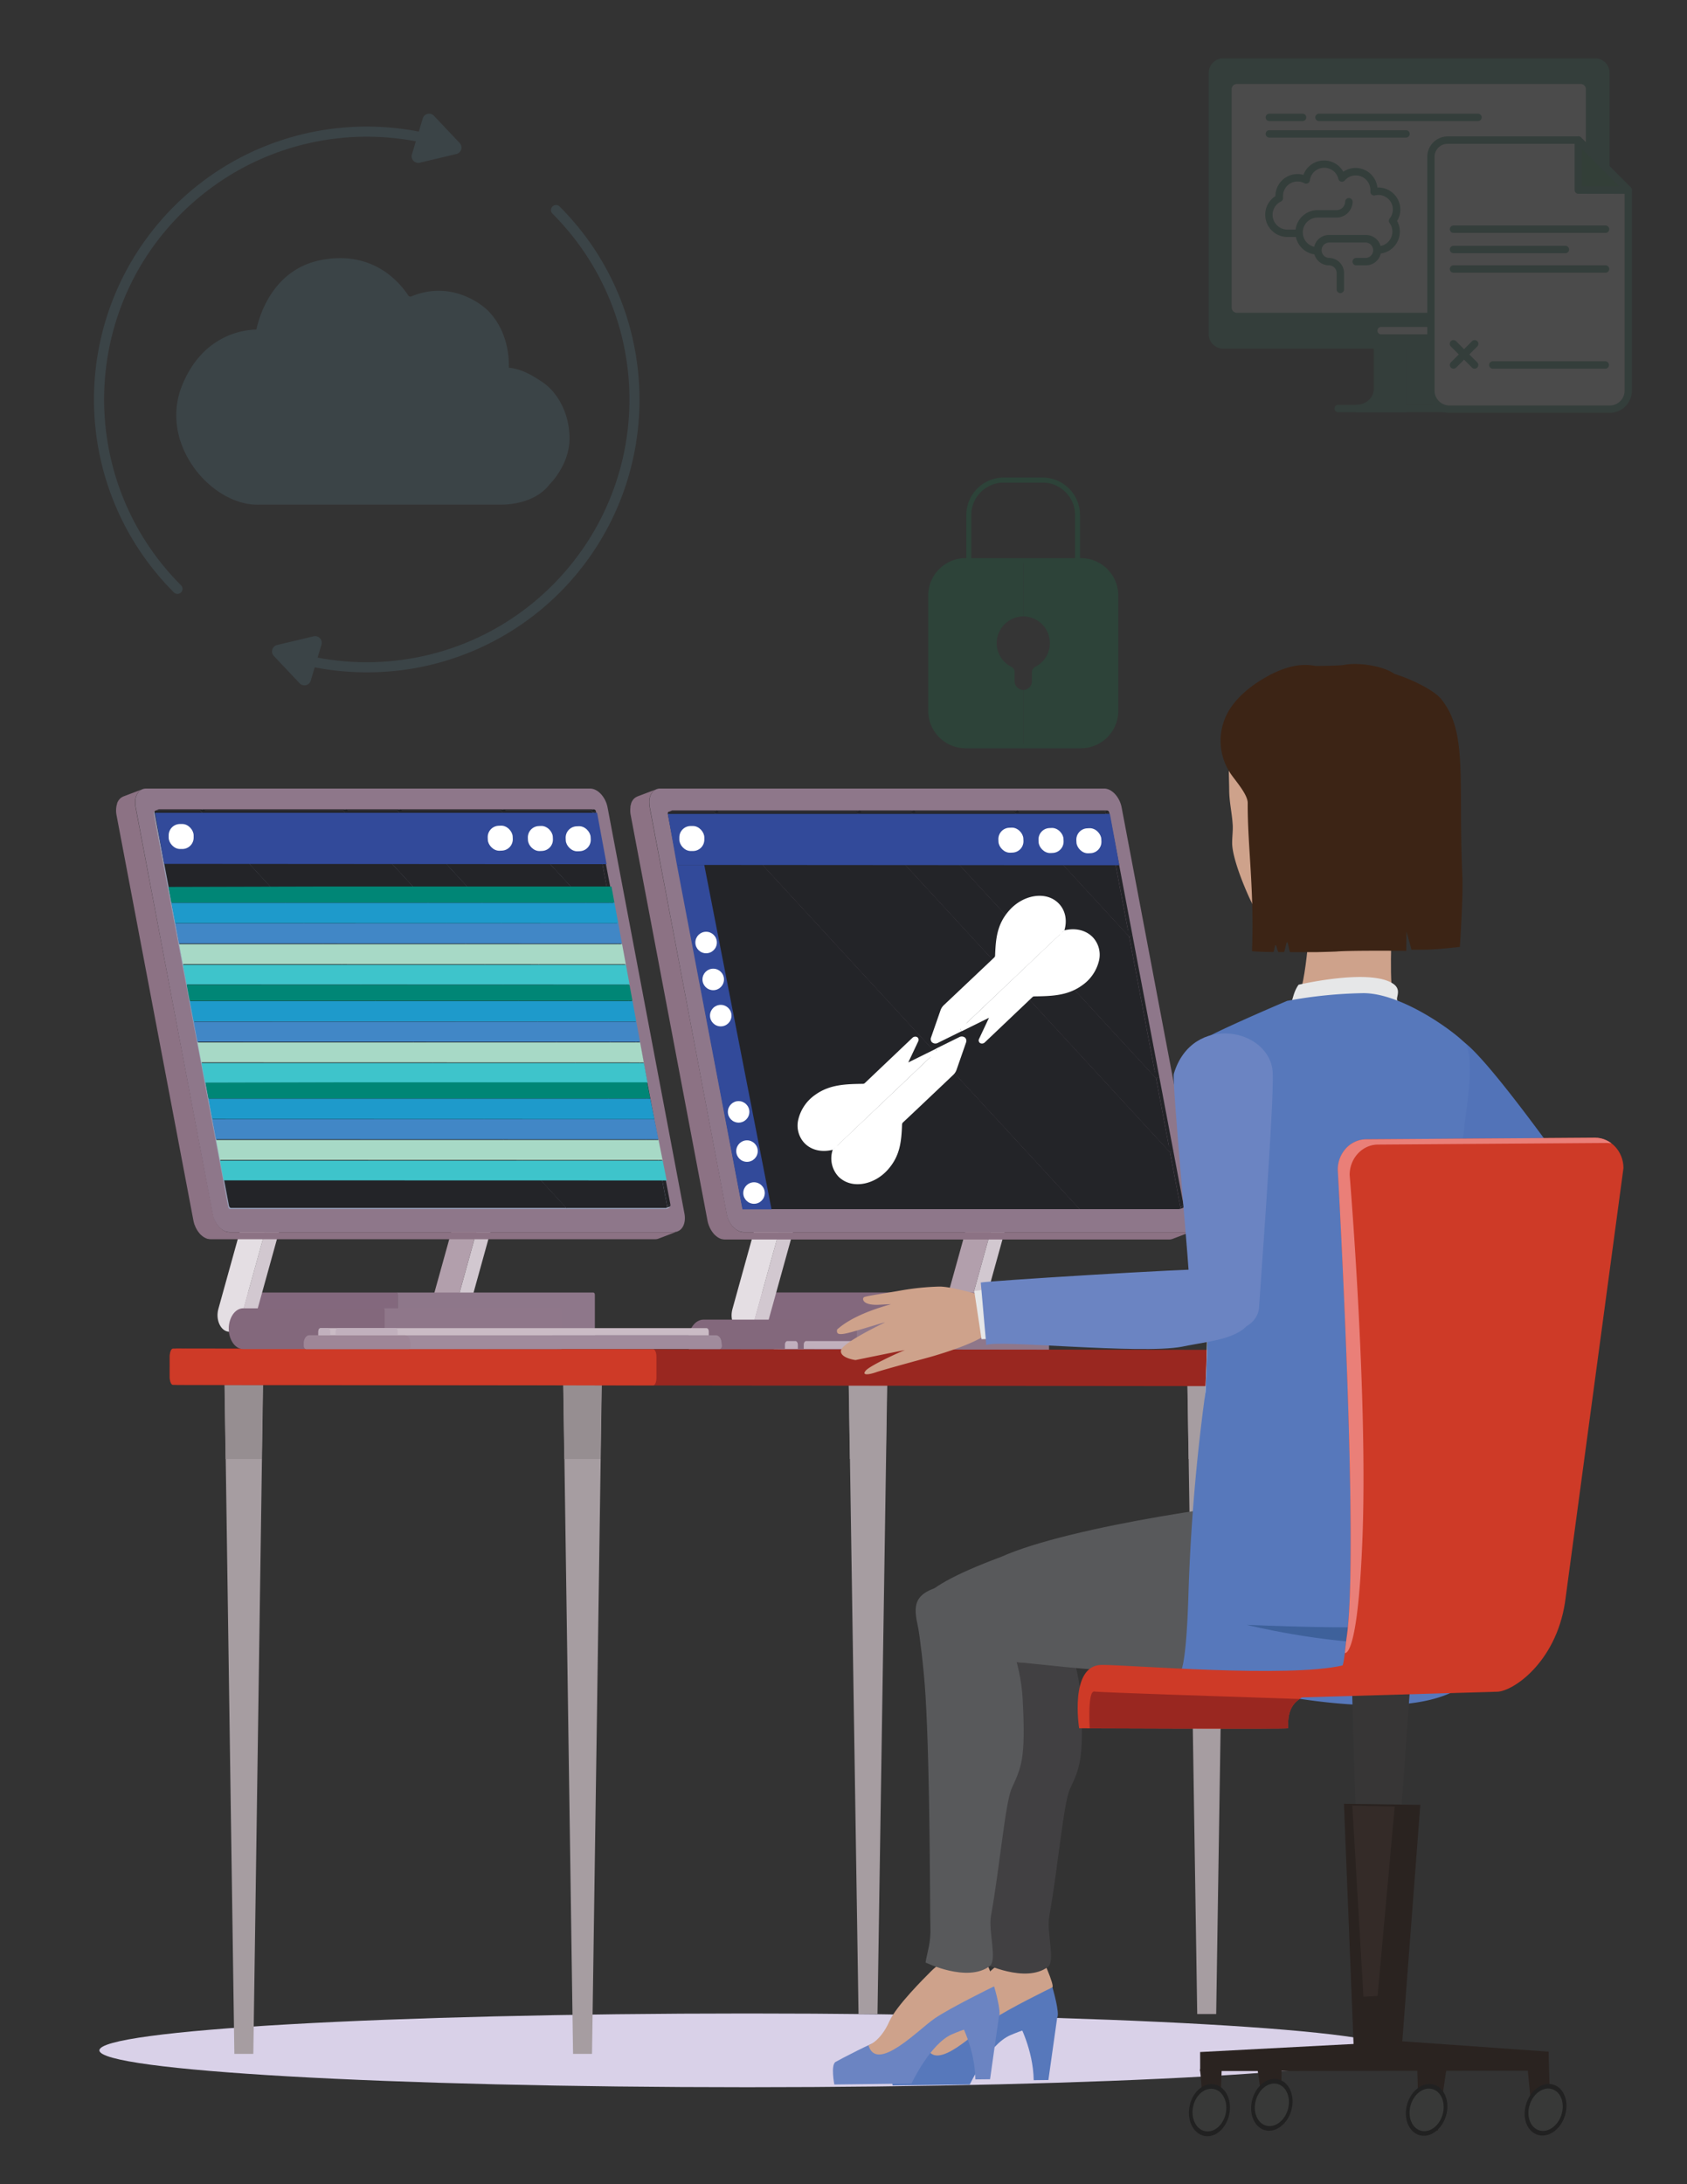 <svg xmlns="http://www.w3.org/2000/svg" xmlns:xlink="http://www.w3.org/1999/xlink" id="bf8e6b34-0591-404c-8395-7bfbf2e5432c" data-name="Layer 1" viewBox="0 0 612 792"><rect x="0" y="0" width="612" height="792" fill="#333333" stroke="none"/><defs><style>.ac9d501a-74e7-4a60-93c7-880659744a00{fill:none;}.fdcfb1a1-92da-48d0-8d32-66c9ee9e87d5{fill:#398e74;}.aa76a2fc-4e7a-4f58-884d-8a20d35e175c{fill:#d2c8d0;}.e5c0cc52-e842-4df9-8afc-2a78c713d6af{fill:#b29fac;}.a1cde11b-c2a3-40aa-9f64-879ac515a587{fill:#8e778a;}.ed857c1f-e748-4ba2-a240-c81947ba4a96{fill:#83687d;}.abb42739-f6b2-43d1-9ab9-330c838c024f{fill:#e4dee3;}.ad0a49c7-83c8-43cf-804f-cc2f59725445{fill:#8c7284;}.ec62a36f-02dd-41ab-a578-5561f441de0e{isolation:isolate;}.a8266de0-9cb4-4c27-9062-8909b9efa775{fill:#232428;}.a4cc472b-4a49-4f97-bfb7-a8ea6ac1eefd{fill:#999fb8;}.bb508747-0b48-4467-8117-1ae0b7c45a06{fill:#b1bccf;}.a7ef83c5-b775-4884-96af-27e66dbe36d2{fill:#324a9a;}.f6ff7f95-ecf8-4783-95c8-f7c3112c137d{clip-path:url(#a36e615d-926e-4eb8-bfe4-d7b2b569b193);}.bbdce42e-ed7b-4c6e-b0eb-c55d768b2b4f{fill:#008676;}.e56c1e6a-cdcf-416a-8ba3-b2868a4c20b4{fill:#3ec4cb;}.bc435da5-758e-4e06-8d47-b751222fab33{fill:#1e9acb;}.f30d56fa-3d0b-4c7a-a1a5-4ebf7f14989c{fill:#4187c6;}.bfc5d6e9-b3b6-4ba5-814a-77a85c1da7b6{fill:#a7d9c6;}.b47f67e8-4c54-4849-8e76-f7d3783bbccb{clip-path:url(#aa4796e6-a46f-433a-9932-2ffe86d825be);}.b16dfb06-3fd9-46a9-afd0-af7194e3607b{clip-path:url(#a98f865a-289e-4689-ab6a-d9b88ac939de);}.f9df1cd1-1520-4fd1-855d-371ecbbdaeb3{fill:#fff;}.fe237e29-0663-4d9c-80f6-ef3c1e7a7fd0{fill:#8f778a;}.bb11e3df-ee14-49c4-a2e7-d134f0ab97cd{fill:#83687c;}.e269727d-2990-4078-8d97-bce6df79a229{fill:#9e8697;}.fbb206bf-fcc7-4447-a1ea-e7188be26e7f{fill:#c1b0bd;}.b16f2755-7933-421a-ab60-a5d094ba8139{fill:#d9d1e8;}.e46f8c75-c992-4042-b427-a17e59844827{fill:#a69da1;}.b0d239b5-be88-420a-95be-2a665a46881b{fill:#968e91;}.b68dad70-8f8b-4b13-bf1f-005b5fa1edcc{fill:#992720;}.ef21e8fa-8325-48c1-870f-62289b85cd81{fill:#ce3a27;}.b9e17dd5-923a-4ba3-8e7b-c02e9d6ecdd4{fill:#5778bb;}.b41fcd36-ee09-4822-875d-7b68feff7288{fill:#cea28b;}.b26d1aa1-a5c4-4f2e-8b3e-aa21a4c0978f{fill:#414042;}.f05f9ca9-62c0-41ff-a08c-509291af5f1d{fill:#858079;}.b113967e-86d4-4e5b-88bc-ab04d5aa61c6{fill:#6b84c2;}.fd208b89-bc7a-43ba-987c-f8b8992d12ba{fill:#58595b;}.bdd81185-4e2b-4f5a-9307-3c33f7486311{fill:#fbb88f;}.a9710a1c-b12a-4b6c-a5a7-3b23b21c7d23{fill:#5273b8;}.b376a860-5329-4afd-9eff-b8a46f1ebeb9{fill:#d2e1f1;}.b857aa08-7475-4f1a-af57-93f5b601699b{fill:#7daddd;}.e8249c28-9bea-459a-9fd5-2b5672972a90{fill:#1f273b;}.ff599ed2-248e-4407-acae-48ce12084299{fill:#e6e7e8;}.bec9aba6-dbf8-484d-b63c-01702fb3ca0b{fill:#3e619b;}.fb87234c-2c80-4a39-af05-371ff08a9265{fill:#3c2415;}.b9f8195f-97c2-40c2-adf2-eff662f7598e{fill:#373636;}.bd0058d6-613d-48b3-bea6-d3f90734fa81{fill:#2a2320;}.b1f2c03c-1c81-4f51-b4e3-779983c581d5{fill:#212121;}.b5e4d49b-3fb3-4111-b7a4-cf5ac2f70daa{fill:#383938;}.a57a1738-c420-4699-8154-3b91b29b1e13{fill:#ea7f78;}.e4732110-b08d-4f01-ae8d-6dd0f0592565{fill:#342b28;}.bc9c52b1-c56c-45f2-9813-2dd690376841{fill:#a08b9c;}.ae0dc3a4-0eb3-45dd-80fc-94afffc035d3{fill:#cabbc5;}.bc0566d3-0114-40c0-835c-9ca32b41956d{opacity:0.12;}.b1dffff9-6843-42af-b752-05affdc7a4d0{fill:#7bc2dd;}.b5bf13d3-4b1c-42e9-b52e-38ad16c8a242{fill:#00b763;}.ab23b441-32e6-4c8e-9cf7-a73b599becfb{fill:#414142;}.acd7ca4e-3aec-499e-a0a6-066fb376dcab{fill:#434244;}.beb5077b-e1e2-4aec-9c0d-50057f785f69{clip-path:url(#f39b2279-bd2a-4770-ab31-f0e21e898455);}.a152ee06-59b5-437d-82b2-29720c407aa5{fill:#309661;}</style><clipPath id="a36e615d-926e-4eb8-bfe4-d7b2b569b193"><polygon class="ac9d501a-74e7-4a60-93c7-880659744a00" points="61.1 321.6 67.79 357.41 228.52 357.7 221.77 321.18 61.1 321.6"></polygon></clipPath><clipPath id="aa4796e6-a46f-433a-9932-2ffe86d825be"><polygon class="ac9d501a-74e7-4a60-93c7-880659744a00" points="67.67 356.83 74.54 393.22 235.04 393.32 228.32 356.8 67.67 356.83"></polygon></clipPath><clipPath id="a98f865a-289e-4689-ab6a-d9b88ac939de"><polygon class="ac9d501a-74e7-4a60-93c7-880659744a00" points="74.54 392.59 81.2 428.41 241.95 428.51 234.66 392.18 74.54 392.59"></polygon></clipPath><clipPath id="f39b2279-bd2a-4770-ab31-f0e21e898455"><path id="a00ade2b-2a71-4146-9e0c-3a206da62387" data-name="SVGID" class="fdcfb1a1-92da-48d0-8d32-66c9ee9e87d5" d="M439.84,73.79v47.67a3.92,3.92,0,0,0,4.17,3.61H578.13c2.46,0,4.45-1.72,4.45-3.85V26.15a4,4,0,0,0-4.2-3.64H444a4,4,0,0,0-4.2,3.64Z"></path></clipPath></defs><path class="aa76a2fc-4e7a-4f58-884d-8a20d35e175c" d="M371.48,398.86h-5.11c2.35,0,4.26,2.69,4.26,6a8.61,8.61,0,0,1-.47,2.75l-19.7,71a8.24,8.24,0,0,1-.24.85l-.08.19c-.71,1.89-2.11,3.19-3.73,3.19h5.11c1.62,0,3-1.3,3.74-3.19l.07-.19a6.32,6.32,0,0,0,.24-.85l19.7-71a8.35,8.35,0,0,0,.47-2.75C375.74,401.55,373.84,398.86,371.48,398.86Z"></path><path class="e5c0cc52-e842-4df9-8afc-2a78c713d6af" d="M346.41,482.89c1.62,0,3-1.3,3.73-3.19l.08-.19a8.24,8.24,0,0,0,.24-.85l19.7-71a8.61,8.61,0,0,0,.47-2.75c0-3.33-1.91-6-4.26-6-1.67,0-3.1,1.37-3.8,3.34a6,6,0,0,0-.21.72L342.5,474.44l-.11.43a8.61,8.61,0,0,0-.25,2C342.14,480.19,344.05,482.89,346.41,482.89Z"></path><path class="a1cde11b-c2a3-40aa-9f64-879ac515a587" d="M401.71,468.66H330.14c.32,0,.58.37.58.82v14.76c0,.46-.26.82-.58.82h71.57c.32,0,.58-.36.58-.82V469.48C402.29,469,402,468.66,401.71,468.66Z"></path><path class="ed857c1f-e748-4ba2-a240-c81947ba4a96" d="M330.72,484.24V469.48c0-.45-.26-.82-.58-.82H273.76a4.19,4.19,0,0,0-1.17.17,5.14,5.14,0,0,0-.55.2,5.24,5.24,0,0,0-1.52,1,7,7,0,0,0-.86,1,8.36,8.36,0,0,0-.71,1.21,10.78,10.78,0,0,0-1,4.58c0,4.52,2.6,8.2,5.8,8.2h56.38C330.46,485.06,330.72,484.7,330.72,484.24Z"></path><path class="aa76a2fc-4e7a-4f58-884d-8a20d35e175c" d="M294.74,398.86h-5.11c2.35,0,4.26,2.69,4.26,6a8.61,8.61,0,0,1-.47,2.75l-19.7,71a8.24,8.24,0,0,1-.24.85l-.08.19c-.71,1.89-2.11,3.19-3.73,3.19h5.11c1.62,0,3-1.3,3.73-3.19l.08-.19a8.24,8.24,0,0,0,.24-.85l19.7-71a8.35,8.35,0,0,0,.47-2.75C299,401.55,297.09,398.86,294.74,398.86Z"></path><path class="abb42739-f6b2-43d1-9ab9-330c838c024f" d="M269.67,482.89c1.62,0,3-1.3,3.73-3.19l.08-.19a8.24,8.24,0,0,0,.24-.85l19.7-71a8.61,8.61,0,0,0,.47-2.75c0-3.33-1.91-6-4.26-6-1.67,0-3.11,1.37-3.8,3.34-.11.33-.17.52-.22.72l-19.85,71.52-.11.43a8.61,8.61,0,0,0-.25,2C265.4,480.19,267.31,482.89,269.67,482.89Z"></path><path class="a1cde11b-c2a3-40aa-9f64-879ac515a587" d="M434.78,440,406.9,292.78c-.72-3.77-3.55-6.84-6.31-6.84H239.39a3.31,3.31,0,0,0-1.74.5l-.13.07a3.47,3.47,0,0,0-.68.59,1,1,0,0,0-.12.16,3.91,3.91,0,0,0-.43.61c-.06.1-.1.21-.15.31a5.76,5.76,0,0,0-.26.62,3.64,3.64,0,0,0-.11.39,6.27,6.27,0,0,0-.17.8l0,.31a6.93,6.93,0,0,0,0,1v.17a11.7,11.7,0,0,0,.15,1.28L263.57,440l0,.1a2.68,2.68,0,0,0,.07.27,3.74,3.74,0,0,0,.12.45,2,2,0,0,0,.07.26,1.16,1.16,0,0,0,0,.18c0,.12.09.24.14.37s.21.53.33.79.16.33.25.5.24.43.37.64l.3.45c.21.28.42.56.65.81l.05,0a7.68,7.68,0,0,0,.79.73l.11.1a6,6,0,0,0,.85.54l.16.09a5.37,5.37,0,0,0,.88.35l.15,0a3.8,3.8,0,0,0,.94.13h161.2a3.17,3.17,0,0,0,.88-.13l.18-.05C434.24,446,435.4,443.24,434.78,440Z"></path><path class="ad0a49c7-83c8-43cf-804f-cc2f59725445" d="M432.13,446.63l-.18.05a3.17,3.17,0,0,1-.88.13H269.87a3.8,3.8,0,0,1-.94-.13l-.15,0a5.37,5.37,0,0,1-.88-.35l-.16-.09a6,6,0,0,1-.85-.54l-.11-.1a7.68,7.68,0,0,1-.79-.73l-.05,0c-.23-.25-.44-.53-.65-.81l-.3-.45c-.13-.21-.25-.42-.37-.64s-.17-.33-.25-.5-.23-.52-.33-.79-.1-.25-.14-.37a1.16,1.16,0,0,1,0-.18,2,2,0,0,1-.07-.26,3.74,3.74,0,0,1-.12-.45,2.68,2.68,0,0,1-.07-.27l0-.1L235.68,292.78a11.7,11.7,0,0,1-.15-1.28v-.17a6.93,6.93,0,0,1,0-1l0-.31a6.27,6.27,0,0,1,.17-.8,3.64,3.64,0,0,1,.11-.39,5.76,5.76,0,0,1,.26-.62c.05-.1.09-.21.15-.31a3.91,3.91,0,0,1,.43-.61,1,1,0,0,1,.12-.16,3.47,3.47,0,0,1,.68-.59l.13-.07a.87.87,0,0,1,.1-.08,3.36,3.36,0,0,1,.43-.2l-6.91,2.62-.25.13-.31.16a3.47,3.47,0,0,0-.38.29,2.09,2.09,0,0,0-.28.24,4.09,4.09,0,0,0-.33.38,2.43,2.43,0,0,1-.14.2l-.07.09a4.7,4.7,0,0,0-.48,1,.74.74,0,0,0,0,.14,6.13,6.13,0,0,0-.26,1c0,.12,0,.25,0,.37a7,7,0,0,0-.06.92v.4a9.56,9.56,0,0,0,.15,1.37l27.89,147.19a9,9,0,0,0,.33,1.26l.13.37.21.49.12.3c.08.17.17.33.26.5s.24.43.37.64l.3.45.18.22a6.75,6.75,0,0,0,.47.59l0,0a7.76,7.76,0,0,0,.8.73.48.48,0,0,0,.11.09,5.26,5.26,0,0,0,.84.55l.17.09a5,5,0,0,0,.88.35l.14,0a3.88,3.88,0,0,0,.95.13h161.2a3.52,3.52,0,0,0,1.22-.22l6.91-2.62Z"></path><g class="ec62a36f-02dd-41ab-a578-5561f441de0e"><path class="a8266de0-9cb4-4c27-9062-8909b9efa775" d="M242.55,294.36l1.2-.46.14,0-1.2.45A.35.35,0,0,0,242.55,294.36Z"></path><polygon class="a8266de0-9cb4-4c27-9062-8909b9efa775" points="242.69 294.33 243.89 293.88 260.09 293.88 258.89 294.33 242.69 294.33"></polygon><path class="a8266de0-9cb4-4c27-9062-8909b9efa775" d="M429.11,438l-1.2.45a.65.65,0,0,0,.3-.77l1.2-.45A.68.68,0,0,1,429.11,438Z"></path><path class="a8266de0-9cb4-4c27-9062-8909b9efa775" d="M310.68,294.33,424.45,417.8l3.76,19.84c.08.43-.12.79-.44.79H391.69l-132.8-144.1Z"></path><polygon class="a8266de0-9cb4-4c27-9062-8909b9efa775" points="258.89 294.33 260.09 293.88 392.88 437.98 391.69 438.43 258.89 294.33"></polygon><polygon class="a8266de0-9cb4-4c27-9062-8909b9efa775" points="258.89 294.33 260.09 293.88 311.87 293.88 310.68 294.33 258.89 294.33"></polygon><polygon class="a8266de0-9cb4-4c27-9062-8909b9efa775" points="419.37 390.95 420.56 390.5 425.65 417.34 424.45 417.8 419.37 390.95"></polygon><polygon class="a8266de0-9cb4-4c27-9062-8909b9efa775" points="310.68 294.33 330.32 294.33 419.37 390.95 424.45 417.8 310.68 294.33"></polygon><polygon class="a8266de0-9cb4-4c27-9062-8909b9efa775" points="310.68 294.33 311.87 293.88 425.65 417.34 424.45 417.8 310.68 294.33"></polygon><polygon class="a8266de0-9cb4-4c27-9062-8909b9efa775" points="310.68 294.33 311.87 293.88 331.51 293.88 330.32 294.33 310.68 294.33"></polygon><path class="a8266de0-9cb4-4c27-9062-8909b9efa775" d="M242.69,294.33h16.2l132.8,144.1H270c-.33,0-.65-.36-.73-.79l-27-142.52C242.18,294.68,242.37,294.33,242.69,294.33Z"></path><polygon class="a8266de0-9cb4-4c27-9062-8909b9efa775" points="367.93 294.33 409.63 339.58 419.37 390.95 330.32 294.33 367.93 294.33"></polygon><polygon class="a8266de0-9cb4-4c27-9062-8909b9efa775" points="409.63 339.58 410.83 339.13 420.56 390.5 419.37 390.95 409.63 339.58"></polygon><polygon class="a8266de0-9cb4-4c27-9062-8909b9efa775" points="330.32 294.33 331.51 293.88 420.56 390.5 419.37 390.95 330.32 294.33"></polygon><polygon class="a8266de0-9cb4-4c27-9062-8909b9efa775" points="330.32 294.33 331.51 293.88 369.12 293.88 367.93 294.33 330.32 294.33"></polygon><polygon class="a8266de0-9cb4-4c27-9062-8909b9efa775" points="424.45 417.8 425.65 417.34 429.41 437.19 428.21 437.64 424.45 417.8"></polygon><polygon class="a8266de0-9cb4-4c27-9062-8909b9efa775" points="401.21 295.12 402.4 294.67 410.83 339.13 409.63 339.58 401.21 295.12"></polygon><path class="a8266de0-9cb4-4c27-9062-8909b9efa775" d="M400.47,294.33c.32,0,.65.35.74.79l8.42,44.46-41.71-45.25Z"></path><polygon class="a8266de0-9cb4-4c27-9062-8909b9efa775" points="367.93 294.33 369.12 293.88 410.83 339.13 409.63 339.58 367.93 294.33"></polygon><polygon class="a8266de0-9cb4-4c27-9062-8909b9efa775" points="367.93 294.33 369.12 293.88 401.66 293.88 400.47 294.33 367.93 294.33"></polygon><path class="a8266de0-9cb4-4c27-9062-8909b9efa775" d="M400.47,294.33l1.19-.45a.89.89,0,0,1,.74.79l-1.19.45C401.12,294.68,400.79,294.33,400.47,294.33Z"></path></g><path class="a4cc472b-4a49-4f97-bfb7-a8ea6ac1eefd" d="M56.06,294.36l1.2-.45a.32.32,0,0,1,.14,0l-1.19.45A.37.37,0,0,0,56.06,294.36Z"></path><polygon class="a4cc472b-4a49-4f97-bfb7-a8ea6ac1eefd" points="56.21 294.33 57.4 293.88 73.6 293.88 72.41 294.33 56.21 294.33"></polygon><polygon class="a4cc472b-4a49-4f97-bfb7-a8ea6ac1eefd" points="72.41 294.33 73.6 293.88 125.38 293.88 124.19 294.33 72.41 294.33"></polygon><polygon class="a4cc472b-4a49-4f97-bfb7-a8ea6ac1eefd" points="124.19 294.33 125.38 293.88 145.02 293.88 143.83 294.33 124.19 294.33"></polygon><polygon class="a4cc472b-4a49-4f97-bfb7-a8ea6ac1eefd" points="143.83 294.33 145.02 293.88 182.63 293.88 181.44 294.33 143.83 294.33"></polygon><polygon class="a4cc472b-4a49-4f97-bfb7-a8ea6ac1eefd" points="214.72 295.12 215.91 294.67 224.34 339.13 223.14 339.58 214.72 295.12"></polygon><path class="aa76a2fc-4e7a-4f58-884d-8a20d35e175c" d="M185,398.86h-5.11c2.35,0,4.26,2.69,4.26,6a8.33,8.33,0,0,1-.47,2.74l-19.7,71a8.24,8.24,0,0,1-.24.85l-.07.19c-.72,1.89-2.12,3.19-3.74,3.19H165c1.62,0,3-1.3,3.74-3.19l.07-.19a6.32,6.32,0,0,0,.24-.85l19.7-71a8.33,8.33,0,0,0,.47-2.74C189.25,401.55,187.35,398.86,185,398.86Z"></path><path class="e5c0cc52-e842-4df9-8afc-2a78c713d6af" d="M159.92,482.89c1.62,0,3-1.3,3.74-3.19l.07-.19a8.24,8.24,0,0,0,.24-.85l19.7-71a8.33,8.33,0,0,0,.47-2.74c0-3.34-1.91-6-4.26-6-1.67,0-3.1,1.37-3.8,3.34a6.54,6.54,0,0,0-.21.72L156,474.44l-.11.43a8.61,8.61,0,0,0-.25,2C155.65,480.2,157.56,482.89,159.92,482.89Z"></path><path class="a1cde11b-c2a3-40aa-9f64-879ac515a587" d="M215.22,468.67H143.65c.32,0,.58.36.58.82v14.75c0,.46-.26.82-.58.82h71.57c.32,0,.58-.36.58-.82V469.49C215.8,469,215.54,468.67,215.22,468.67Z"></path><path class="ed857c1f-e748-4ba2-a240-c81947ba4a96" d="M144.23,484.24V469.49c0-.46-.26-.82-.58-.82H87.27a4.18,4.18,0,0,0-1.17.16,5.14,5.14,0,0,0-.55.2,5.08,5.08,0,0,0-1.52,1,7,7,0,0,0-.86,1,8.36,8.36,0,0,0-.71,1.21,10.78,10.78,0,0,0-1,4.58c0,4.52,2.61,8.2,5.8,8.2h56.38C144,485.06,144.23,484.7,144.23,484.24Z"></path><path class="aa76a2fc-4e7a-4f58-884d-8a20d35e175c" d="M108.25,398.86h-5.11c2.35,0,4.26,2.69,4.26,6a8.6,8.6,0,0,1-.47,2.74l-19.7,71a8.24,8.24,0,0,1-.24.85l-.08.19c-.71,1.89-2.11,3.19-3.73,3.19h5.11c1.62,0,3-1.3,3.74-3.19l.07-.19a8.24,8.24,0,0,0,.24-.85l19.7-71a8.33,8.33,0,0,0,.47-2.74C112.51,401.55,110.61,398.86,108.25,398.86Z"></path><path class="abb42739-f6b2-43d1-9ab9-330c838c024f" d="M83.18,482.89c1.62,0,3-1.3,3.73-3.19l.08-.19a8.24,8.24,0,0,0,.24-.85l19.7-71a8.6,8.6,0,0,0,.47-2.74c0-3.34-1.91-6-4.26-6-1.67,0-3.1,1.37-3.8,3.34a6.54,6.54,0,0,0-.21.72L79.27,474.44l-.11.43a8.61,8.61,0,0,0-.25,2C78.91,480.2,80.82,482.89,83.18,482.89Z"></path><path class="a1cde11b-c2a3-40aa-9f64-879ac515a587" d="M248.29,440,220.41,292.78c-.72-3.77-3.54-6.83-6.3-6.83H52.9a3.3,3.3,0,0,0-1.74.49l-.13.07a3.47,3.47,0,0,0-.68.59l-.12.16a3.91,3.91,0,0,0-.43.61l-.15.31c-.09.2-.18.4-.26.62s-.08.25-.11.39a6.27,6.27,0,0,0-.17.8l0,.31a6.93,6.93,0,0,0,0,1,.91.91,0,0,0,0,.17,9.63,9.63,0,0,0,.14,1.28L77.08,440l0,.1c0,.09,0,.18.07.27s.08.3.12.45a2,2,0,0,0,.07.26,1.16,1.16,0,0,0,0,.18c0,.12.09.24.14.37s.21.53.33.79.16.33.25.5.24.43.38.64.19.3.3.45.42.56.64.81l0,0a7.68,7.68,0,0,0,.79.73l.11.1a7.21,7.21,0,0,0,.85.55l.16.08a5.13,5.13,0,0,0,.89.35l.14,0a3.8,3.8,0,0,0,.94.13h161.2a3.17,3.17,0,0,0,.88-.13l.18-.05C247.75,446,248.91,443.24,248.29,440Z"></path><path class="ad0a49c7-83c8-43cf-804f-cc2f59725445" d="M245.64,446.63l-.18.05a3.17,3.17,0,0,1-.88.13H83.38a3.8,3.8,0,0,1-.94-.13l-.14,0a5.13,5.13,0,0,1-.89-.35l-.16-.08a7.21,7.21,0,0,1-.85-.55l-.11-.1a7.68,7.68,0,0,1-.79-.73l0,0c-.22-.25-.44-.53-.64-.81s-.21-.3-.3-.45-.26-.42-.38-.64-.17-.33-.25-.5-.23-.52-.33-.79-.1-.25-.14-.37a1.16,1.16,0,0,1,0-.18,2,2,0,0,1-.07-.26c0-.15-.09-.3-.12-.45s-.05-.18-.07-.27l0-.1L49.19,292.78a9.63,9.63,0,0,1-.14-1.28.91.91,0,0,1,0-.17,6.93,6.93,0,0,1,0-1l0-.31a6.27,6.27,0,0,1,.17-.8c0-.14.07-.26.11-.39s.17-.42.26-.62l.15-.31a3.91,3.91,0,0,1,.43-.61l.12-.16a3.47,3.47,0,0,1,.68-.59l.13-.07a.87.87,0,0,0,.1-.08l.43-.2-6.91,2.62-.25.13-.31.16a3.47,3.47,0,0,0-.38.29,2.09,2.09,0,0,0-.28.24c-.11.12-.22.25-.32.38l-.15.2-.07.09a4.7,4.7,0,0,0-.48,1,1,1,0,0,0,0,.14,7.4,7.4,0,0,0-.26,1c0,.12,0,.25-.05.38a8.88,8.88,0,0,0-.06.91v.4a9.56,9.56,0,0,0,.15,1.37L70.17,442.59a10.59,10.59,0,0,0,.33,1.26c0,.12.09.25.14.37s.13.33.2.49l.12.3c.08.17.17.33.26.5s.24.43.37.64l.3.45.18.22a6.75,6.75,0,0,0,.47.59l0,0a6.77,6.77,0,0,0,.79.73.87.87,0,0,0,.11.09,4.92,4.92,0,0,0,.85.55l.16.09a5,5,0,0,0,.88.35l.14,0a3.88,3.88,0,0,0,1,.13h161.2a3.52,3.52,0,0,0,1.22-.22l6.91-2.62Z"></path><path class="bb508747-0b48-4467-8117-1ae0b7c45a06" d="M242.62,438l-1.2.45a.65.65,0,0,0,.3-.77l1.2-.45A.65.65,0,0,1,242.62,438Z"></path><path class="a4cc472b-4a49-4f97-bfb7-a8ea6ac1eefd" d="M124.19,294.33,238,417.8l3.76,19.84c.08.43-.11.79-.44.79H205.2L72.41,294.33Z"></path><polygon class="a4cc472b-4a49-4f97-bfb7-a8ea6ac1eefd" points="72.41 294.33 73.6 293.88 206.39 437.98 205.2 438.44 72.41 294.33"></polygon><polygon class="a4cc472b-4a49-4f97-bfb7-a8ea6ac1eefd" points="232.88 390.95 234.07 390.5 239.16 417.34 237.96 417.8 232.88 390.95"></polygon><polygon class="a4cc472b-4a49-4f97-bfb7-a8ea6ac1eefd" points="124.19 294.33 143.83 294.33 232.88 390.95 237.96 417.8 124.19 294.33"></polygon><polygon class="a4cc472b-4a49-4f97-bfb7-a8ea6ac1eefd" points="124.19 294.33 125.38 293.88 239.16 417.34 237.96 417.8 124.19 294.33"></polygon><path class="a4cc472b-4a49-4f97-bfb7-a8ea6ac1eefd" d="M56.21,294.33h16.2L205.2,438.43H83.51c-.32,0-.65-.36-.73-.79l-27-142.52C55.69,294.68,55.88,294.33,56.21,294.33Z"></path><polygon class="a4cc472b-4a49-4f97-bfb7-a8ea6ac1eefd" points="181.44 294.33 223.14 339.58 232.88 390.95 143.83 294.33 181.44 294.33"></polygon><polygon class="a4cc472b-4a49-4f97-bfb7-a8ea6ac1eefd" points="223.14 339.58 224.34 339.13 234.07 390.5 232.88 390.95 223.14 339.58"></polygon><polygon class="a4cc472b-4a49-4f97-bfb7-a8ea6ac1eefd" points="143.83 294.33 145.02 293.88 234.07 390.5 232.88 390.95 143.83 294.33"></polygon><polygon class="a4cc472b-4a49-4f97-bfb7-a8ea6ac1eefd" points="237.96 417.8 239.16 417.34 242.92 437.19 241.72 437.64 237.96 417.8"></polygon><path class="a4cc472b-4a49-4f97-bfb7-a8ea6ac1eefd" d="M214,294.33a.9.9,0,0,1,.74.79l8.42,44.46-41.7-45.25Z"></path><polygon class="a4cc472b-4a49-4f97-bfb7-a8ea6ac1eefd" points="181.44 294.33 182.63 293.88 224.34 339.13 223.14 339.58 181.44 294.33"></polygon><polygon class="a4cc472b-4a49-4f97-bfb7-a8ea6ac1eefd" points="181.44 294.33 182.63 293.88 215.18 293.88 213.98 294.33 181.44 294.33"></polygon><path class="a4cc472b-4a49-4f97-bfb7-a8ea6ac1eefd" d="M214,294.33l1.19-.45a.89.89,0,0,1,.74.79l-1.19.45A.9.9,0,0,0,214,294.33Z"></path><polygon class="a7ef83c5-b775-4884-96af-27e66dbe36d2" points="245.57 313.63 242.27 295.12 402.64 295.12 406.07 313.74 245.57 313.63"></polygon><g class="ec62a36f-02dd-41ab-a578-5561f441de0e"><path class="a8266de0-9cb4-4c27-9062-8909b9efa775" d="M56.35,293.94l1.2-.45a.32.32,0,0,1,.14,0l-1.19.45Z"></path><polygon class="a8266de0-9cb4-4c27-9062-8909b9efa775" points="56.49 293.92 57.69 293.46 73.89 293.46 72.69 293.92 56.49 293.92"></polygon><path class="a8266de0-9cb4-4c27-9062-8909b9efa775" d="M242.91,437.54l-1.2.46a.65.65,0,0,0,.3-.77l1.2-.45A.65.65,0,0,1,242.91,437.54Z"></path><path class="a8266de0-9cb4-4c27-9062-8909b9efa775" d="M124.48,293.92,238.25,417.38,242,437.23c.08.43-.12.79-.44.79H205.49L72.69,293.92Z"></path><polygon class="a8266de0-9cb4-4c27-9062-8909b9efa775" points="72.69 293.92 73.89 293.46 206.68 437.57 205.49 438.02 72.69 293.92"></polygon><polygon class="a8266de0-9cb4-4c27-9062-8909b9efa775" points="72.69 293.92 73.89 293.47 125.67 293.47 124.48 293.92 72.69 293.92"></polygon><polygon class="a8266de0-9cb4-4c27-9062-8909b9efa775" points="233.17 390.54 234.36 390.09 239.45 416.93 238.25 417.38 233.17 390.54"></polygon><polygon class="a8266de0-9cb4-4c27-9062-8909b9efa775" points="124.48 293.92 144.12 293.92 233.17 390.54 238.25 417.38 124.48 293.92"></polygon><polygon class="a8266de0-9cb4-4c27-9062-8909b9efa775" points="124.48 293.92 125.67 293.47 239.45 416.93 238.25 417.38 124.48 293.92"></polygon><polygon class="a8266de0-9cb4-4c27-9062-8909b9efa775" points="124.48 293.92 125.67 293.46 145.31 293.46 144.12 293.92 124.48 293.92"></polygon><path class="a8266de0-9cb4-4c27-9062-8909b9efa775" d="M56.5,293.92H72.69L205.49,438H83.8c-.32,0-.65-.36-.73-.79l-27-142.52C56,294.27,56.17,293.92,56.5,293.92Z"></path><polygon class="a8266de0-9cb4-4c27-9062-8909b9efa775" points="181.73 293.92 223.43 339.16 233.17 390.54 144.12 293.92 181.73 293.92"></polygon><polygon class="a8266de0-9cb4-4c27-9062-8909b9efa775" points="223.43 339.16 224.63 338.71 234.36 390.09 233.17 390.54 223.43 339.16"></polygon><polygon class="a8266de0-9cb4-4c27-9062-8909b9efa775" points="144.12 293.92 145.31 293.46 234.36 390.09 233.17 390.54 144.12 293.92"></polygon><polygon class="a8266de0-9cb4-4c27-9062-8909b9efa775" points="144.12 293.92 145.31 293.47 182.92 293.47 181.73 293.92 144.12 293.92"></polygon><polygon class="a8266de0-9cb4-4c27-9062-8909b9efa775" points="238.25 417.38 239.45 416.93 243.21 436.78 242.01 437.23 238.25 417.38"></polygon><polygon class="a8266de0-9cb4-4c27-9062-8909b9efa775" points="215.01 294.71 216.2 294.26 224.63 338.71 223.43 339.16 215.01 294.71"></polygon><path class="a8266de0-9cb4-4c27-9062-8909b9efa775" d="M214.27,293.92a.9.9,0,0,1,.74.79l8.42,44.45-41.7-45.24Z"></path><polygon class="a8266de0-9cb4-4c27-9062-8909b9efa775" points="181.73 293.92 182.92 293.47 224.63 338.71 223.43 339.16 181.73 293.92"></polygon><polygon class="a8266de0-9cb4-4c27-9062-8909b9efa775" points="181.72 293.92 182.92 293.46 215.46 293.46 214.27 293.92 181.72 293.92"></polygon><path class="a8266de0-9cb4-4c27-9062-8909b9efa775" d="M214.27,293.92l1.19-.45a.89.89,0,0,1,.74.79l-1.19.45A.9.9,0,0,0,214.27,293.92Z"></path></g><polygon class="a7ef83c5-b775-4884-96af-27e66dbe36d2" points="59.55 313.24 56.24 294.73 216.61 294.73 220.05 313.35 59.55 313.24"></polygon><g class="f6ff7f95-ecf8-4783-95c8-f7c3112c137d"><polygon class="bbdce42e-ed7b-4c6e-b0eb-c55d768b2b4f" points="224.51 327.29 60.46 327.29 59.57 321.46 223.61 321.46 224.51 327.29"></polygon><polygon class="e56c1e6a-cdcf-416a-8ba3-b2868a4c20b4" points="67.31 357 65.67 349.85 230.07 349.85 231.83 357.05 67.31 357"></polygon><polygon class="bc435da5-758e-4e06-8d47-b751222fab33" points="61.86 334.78 60.06 327.38 224.53 327.38 226.45 334.82 61.86 334.78"></polygon><polygon class="f30d56fa-3d0b-4c7a-a1a5-4ebf7f14989c" points="63.47 342.11 62.13 334.87 226.09 334.87 227.54 342.15 63.47 342.11"></polygon><polygon class="bfc5d6e9-b3b6-4ba5-814a-77a85c1da7b6" points="64.59 349.6 63.26 342.36 227.36 342.36 228.81 349.64 64.59 349.6"></polygon></g><g class="b47f67e8-4c54-4849-8e76-f7d3783bbccb"><polygon class="bbdce42e-ed7b-4c6e-b0eb-c55d768b2b4f" points="231.05 362.91 67.56 362.91 66.67 357.08 230.15 357.08 231.05 362.91"></polygon><polygon class="e56c1e6a-cdcf-416a-8ba3-b2868a4c20b4" points="74.38 392.62 72.75 385.47 236.59 385.47 238.35 392.67 74.38 392.62"></polygon><polygon class="bc435da5-758e-4e06-8d47-b751222fab33" points="68.95 370.4 67.16 363 231.06 363 232.98 370.44 68.95 370.4"></polygon><polygon class="f30d56fa-3d0b-4c7a-a1a5-4ebf7f14989c" points="70.56 377.73 69.22 370.49 232.62 370.49 234.07 377.77 70.56 377.73"></polygon><polygon class="bfc5d6e9-b3b6-4ba5-814a-77a85c1da7b6" points="71.68 385.22 70.35 377.98 233.89 377.98 235.34 385.26 71.68 385.22"></polygon></g><g class="b16dfb06-3fd9-46a9-afd0-af7194e3607b"><polygon class="bbdce42e-ed7b-4c6e-b0eb-c55d768b2b4f" points="237.39 398.29 73.91 398.29 73.01 392.46 236.5 392.46 237.39 398.29"></polygon><polygon class="e56c1e6a-cdcf-416a-8ba3-b2868a4c20b4" points="80.73 428 79.09 420.84 242.93 420.84 244.69 428.04 80.73 428"></polygon><polygon class="bc435da5-758e-4e06-8d47-b751222fab33" points="75.3 405.77 73.5 398.37 237.41 398.37 239.32 405.82 75.3 405.77"></polygon><polygon class="f30d56fa-3d0b-4c7a-a1a5-4ebf7f14989c" points="76.9 413.1 75.57 405.86 238.96 405.86 240.41 413.15 76.9 413.1"></polygon><polygon class="bfc5d6e9-b3b6-4ba5-814a-77a85c1da7b6" points="78.02 420.59 76.69 413.35 240.23 413.35 241.68 420.64 78.02 420.59"></polygon></g><polygon class="a7ef83c5-b775-4884-96af-27e66dbe36d2" points="279.89 438.51 269.35 438.51 245.57 313.63 255.49 313.63 279.89 438.51"></polygon><path class="f9df1cd1-1520-4fd1-855d-371ecbbdaeb3" d="M385.31,338.09a.82.82,0,0,1-.17-.83c1.12-3.73.18-7.62-3-9.88-4.3-3.06-11-1.42-15.18,3.2s-4.71,9.87-4.92,15.77a2.24,2.24,0,0,1-.72,1.51c-3.42,3.21-18.24,17.25-18.24,17.25a3.33,3.33,0,0,0-.88,1.34l-3.46,9.9c-.25.74.44,1.29,1.17.93l8.53-4.2"></path><path class="f9df1cd1-1520-4fd1-855d-371ecbbdaeb3" d="M338.09,377.93a1.64,1.64,0,0,1-.33-1.74l3.45-9.9a4.74,4.74,0,0,1,1.2-1.83s14.83-14,18.25-17.25a1,1,0,0,0,.34-.72c.22-6.3.75-11.51,5.23-16.48,4.69-5.22,12-6.74,16.6-3.47,3.33,2.36,4.59,6.51,3.3,10.84l-1.61,1.46a1.64,1.64,0,0,1-.37-1.69c1.07-3.57,0-7-2.72-8.94-3.8-2.69-9.84-1.4-13.75,2.94s-4.41,9-4.62,15.06a3.39,3.39,0,0,1-1.1,2.3c-3.42,3.21-18.24,17.24-18.24,17.24a2.24,2.24,0,0,0-.56.86l-3.38,9.7,8.32-4.1.66,1.74-8.52,4.2a1.89,1.89,0,0,1-2-.11Z"></path><path class="f9df1cd1-1520-4fd1-855d-371ecbbdaeb3" d="M348.43,373.08l10.73-5.28a.61.61,0,0,1,.88.8l-3.92,8.33c-.16.36.26.6.56.32l17.22-16.36a2.22,2.22,0,0,1,1.47-.63c6.26-.11,11.74-.21,16.68-3.78,5.77-4.17,7.73-11.33,3.76-15.76-2.34-2.62-6.05-3.39-9.65-2.45a.75.75,0,0,1-.88-.22"></path><path class="f9df1cd1-1520-4fd1-855d-371ecbbdaeb3" d="M348.76,374l-.66-1.74,10.73-5.28a1.66,1.66,0,0,1,1.87.16,1.5,1.5,0,0,1,.27,1.78l-2.58,5.48,14.85-14.1a3.42,3.42,0,0,1,2.29-1c6.1-.11,11.37-.2,16-3.55a12.73,12.73,0,0,0,5.14-7.45,7.62,7.62,0,0,0-1.69-6.83,8.58,8.58,0,0,0-8.72-2.22,1.65,1.65,0,0,1-1.78-.42l1.55-1.47H386l.08,0,0,0h0c4.19-1.05,8.11,0,10.55,2.7a9.29,9.29,0,0,1,2.05,8.32,15.19,15.19,0,0,1-6.12,8.91c-5.27,3.81-11.14,3.91-17.36,4a1,1,0,0,0-.66.27l-17.22,16.36a1.48,1.48,0,0,1-1.74.32,1.16,1.16,0,0,1-.39-1.55l3.59-7.64Z"></path><path class="f9df1cd1-1520-4fd1-855d-371ecbbdaeb3" d="M302.93,416.15a.8.8,0,0,1,.17.82c-1.12,3.74-.18,7.62,3,9.89,4.3,3.05,11,1.42,15.18-3.2s4.71-9.87,4.92-15.77a2.2,2.2,0,0,1,.72-1.51c3.42-3.21,18.24-17.25,18.24-17.25a3.42,3.42,0,0,0,.89-1.35l3.45-9.9c.26-.73-.44-1.28-1.17-.92l-8.53,4.19"></path><path class="f9df1cd1-1520-4fd1-855d-371ecbbdaeb3" d="M304.28,426.75a9.68,9.68,0,0,1-2.17-9.89l1.62-1.47a1.68,1.68,0,0,1,.36,1.7c-1.07,3.56,0,7,2.72,8.93,3.8,2.7,9.84,1.41,13.75-2.93s4.41-9,4.62-15.06a3.36,3.36,0,0,1,1.11-2.3c3.41-3.21,18.23-17.25,18.23-17.25a2.1,2.1,0,0,0,.56-.86l3.39-9.69L340.14,382l-.66-1.73,8.52-4.2a1.91,1.91,0,0,1,2,.11,1.6,1.6,0,0,1,.45,1.85L347,387.94a4.67,4.67,0,0,1-1.2,1.83S331,403.82,327.58,407a1.11,1.11,0,0,0-.34.73c-.22,6.29-.75,11.5-5.23,16.48-4.69,5.22-12,6.74-16.6,3.46A8.54,8.54,0,0,1,304.28,426.75Z"></path><path class="f9df1cd1-1520-4fd1-855d-371ecbbdaeb3" d="M339.81,381.15l-10.73,5.28c-.6.3-1.16-.2-.88-.79l3.92-8.34c.17-.35-.26-.6-.55-.31l-17.22,16.36a2.26,2.26,0,0,1-1.48.62c-6.26.12-11.74.22-16.68,3.79-5.77,4.17-7.73,11.32-3.76,15.76,2.34,2.61,6.05,3.39,9.65,2.45a.75.75,0,0,1,.88.22"></path><path class="f9df1cd1-1520-4fd1-855d-371ecbbdaeb3" d="M292,414.65l-.39-.41a9.3,9.3,0,0,1-2-8.33,15.19,15.19,0,0,1,6.11-8.91c5.27-3.8,11.14-3.91,17.36-4a.94.94,0,0,0,.66-.28l17.22-16.36a1.51,1.51,0,0,1,1.75-.31,1.17,1.17,0,0,1,.39,1.55l-3.6,7.64,10-4.93.66,1.73-10.72,5.28a1.69,1.69,0,0,1-1.88-.15,1.48,1.48,0,0,1-.27-1.78l2.58-5.49L315,394a3.47,3.47,0,0,1-2.29,1c-6.1.11-11.37.2-16,3.54a12.76,12.76,0,0,0-5.13,7.46,7.59,7.59,0,0,0,1.68,6.83A8.55,8.55,0,0,0,302,415a1.69,1.69,0,0,1,1.78.42l-1.55,1.47a.06.06,0,0,0,.06,0l-.08,0,0,0h0C298.17,417.93,294.45,417.08,292,414.65Z"></path><rect class="f9df1cd1-1520-4fd1-855d-371ecbbdaeb3" x="246.45" y="299.52" width="9.06" height="9.06" rx="4.11"></rect><rect class="f9df1cd1-1520-4fd1-855d-371ecbbdaeb3" x="390.47" y="300.35" width="9.06" height="9.06" rx="4.11" transform="translate(803.44 591.51) rotate(177.4)"></rect><rect class="f9df1cd1-1520-4fd1-855d-371ecbbdaeb3" x="376.75" y="300.26" width="9.06" height="9.06" rx="4.11" transform="translate(776.01 591.95) rotate(177.4)"></rect><rect class="f9df1cd1-1520-4fd1-855d-371ecbbdaeb3" x="362.19" y="300.15" width="9.06" height="9.06" rx="4.11" transform="translate(746.9 592.38) rotate(177.4)"></rect><circle class="f9df1cd1-1520-4fd1-855d-371ecbbdaeb3" cx="273.54" cy="432.6" r="3.9"></circle><circle class="f9df1cd1-1520-4fd1-855d-371ecbbdaeb3" cx="270.99" cy="417.39" r="3.9"></circle><circle class="f9df1cd1-1520-4fd1-855d-371ecbbdaeb3" cx="267.95" cy="403.17" r="3.9"></circle><circle class="f9df1cd1-1520-4fd1-855d-371ecbbdaeb3" cx="261.47" cy="368.27" r="3.9"></circle><circle class="f9df1cd1-1520-4fd1-855d-371ecbbdaeb3" cx="258.74" cy="355.15" r="3.9"></circle><circle class="f9df1cd1-1520-4fd1-855d-371ecbbdaeb3" cx="256.16" cy="341.76" r="3.9"></circle><rect class="f9df1cd1-1520-4fd1-855d-371ecbbdaeb3" x="61.19" y="298.79" width="9.06" height="9.06" rx="4.11"></rect><rect class="f9df1cd1-1520-4fd1-855d-371ecbbdaeb3" x="205.21" y="299.62" width="9.06" height="9.06" rx="4.11" transform="translate(433.08 598.46) rotate(177.4)"></rect><rect class="f9df1cd1-1520-4fd1-855d-371ecbbdaeb3" x="191.49" y="299.53" width="9.06" height="9.06" rx="4.11" transform="translate(405.65 598.9) rotate(177.4)"></rect><rect class="f9df1cd1-1520-4fd1-855d-371ecbbdaeb3" x="176.94" y="299.42" width="9.06" height="9.06" rx="4.11" transform="translate(376.55 599.34) rotate(177.4)"></rect><path class="fe237e29-0663-4d9c-80f6-ef3c1e7a7fd0" d="M380,478.51H310.22c.31,0,.56.35.56.8v14.38c0,.45-.25.8-.56.8H380c.31,0,.56-.35.56-.8V479.31C380.54,478.86,380.29,478.51,380,478.51Z"></path><path class="bb11e3df-ee14-49c4-a2e7-d134f0ab97cd" d="M310.78,493.69V479.31c0-.45-.25-.8-.56-.8h-55a3.86,3.86,0,0,0-1.13.16,3.16,3.16,0,0,0-.54.2,5.09,5.09,0,0,0-1.48,1,7.33,7.33,0,0,0-.84,1,7.6,7.6,0,0,0-.69,1.18,10.42,10.42,0,0,0-1,4.47c0,4.4,2.54,8,5.65,8h55C310.53,494.49,310.78,494.14,310.78,493.69Z"></path><path class="e269727d-2990-4078-8d97-bce6df79a229" d="M320.85,491.57c-.18-1.43-1.05-2.48-2.08-2.48H281.31c-1.16,0-2.11,1.35-2.11,3v1.14c0,.7.4,1.26.88,1.26h40.08a.78.78,0,0,0,.67-.45,1.67,1.67,0,0,0,.2-1Z"></path><path class="fbb206bf-fcc7-4447-a1ea-e7188be26e7f" d="M315,486.28H292.46c-.49,0-.88.56-.88,1.26v1.55h24.33v-1.55C315.91,486.84,315.51,486.28,315,486.28Z"></path><path class="fbb206bf-fcc7-4447-a1ea-e7188be26e7f" d="M288.56,486.28h-2.91c-.49,0-.89.56-.89,1.26v1.55h4.68v-1.55C289.44,486.84,289.05,486.28,288.56,486.28Z"></path><path class="b16f2755-7933-421a-ab60-a5d094ba8139" d="M506.06,743.47c0,7.38-105.24,13.37-235,13.37s-235-6-235-13.37S141.19,730.1,271,730.1,506.06,736.08,506.06,743.47Z"></path><polygon class="e46f8c75-c992-4042-b427-a17e59844827" points="214.77 744.75 207.89 744.75 204.31 498.65 218.35 498.65 214.77 744.75"></polygon><polygon class="e46f8c75-c992-4042-b427-a17e59844827" points="91.9 744.75 85.02 744.75 81.44 498.65 95.47 498.65 91.9 744.75"></polygon><polygon class="b0d239b5-be88-420a-95be-2a665a46881b" points="81.84 529.02 94.95 529.02 95.42 497.37 81.38 497.37 81.84 529.02"></polygon><polygon class="b0d239b5-be88-420a-95be-2a665a46881b" points="204.71 529.02 217.83 529.02 218.29 497.37 204.25 497.37 204.71 529.02"></polygon><polygon class="b0d239b5-be88-420a-95be-2a665a46881b" points="308.3 529.02 321.35 529.02 321.84 497.37 307.81 497.37 308.3 529.02"></polygon><polygon class="b0d239b5-be88-420a-95be-2a665a46881b" points="431.18 529.02 444.22 529.02 444.72 497.37 430.68 497.37 431.18 529.02"></polygon><polygon class="e46f8c75-c992-4042-b427-a17e59844827" points="441.2 730.3 434.32 730.3 430.74 498.65 444.78 498.65 441.2 730.3"></polygon><polygon class="e46f8c75-c992-4042-b427-a17e59844827" points="318.33 730.3 311.45 730.3 307.87 498.65 321.91 498.65 318.33 730.3"></polygon><path class="b68dad70-8f8b-4b13-bf1f-005b5fa1edcc" d="M61.57,499.4a2.79,2.79,0,0,0,2.76,2.78l410.23.47a2.77,2.77,0,0,0,2.77-2.76v-7.61a2.78,2.78,0,0,0-2.76-2.78L64.34,489a2.77,2.77,0,0,0-2.76,2.76Z"></path><path class="ef21e8fa-8325-48c1-870f-62289b85cd81" d="M61.57,499.4c0,1.52.52,2.77,1.17,2.77l174.23.2c.64,0,1.17-1.24,1.17-2.76l0-7.61c0-1.53-.53-2.77-1.18-2.77L62.75,489c-.64,0-1.17,1.24-1.17,2.76Z"></path><path class="b9e17dd5-923a-4ba3-8e7b-c02e9d6ecdd4" d="M340.14,740.34c-2.39.54-14,6.59-15.85,7.64s-.47,8.21-.47,8.21l28-.34s6.75-14.45,14.7-17.88,15.94-4.82,17-6.37-1.73-11-1.73-11-12.75,3-16.73,4.83S340.14,740.34,340.14,740.34Z"></path><path class="b9e17dd5-923a-4ba3-8e7b-c02e9d6ecdd4" d="M375,754.28l5.33-.06,3.19-22.62-9.08-1.94-5,3.65S374.82,743,375,754.28Z"></path><path class="b41fcd36-ee09-4822-875d-7b68feff7288" d="M336.17,742s4.3-1.29,7.58-8.67c2.47-5.58,12.51-15.56,15.08-18.13,7.93-8,18.76-6.33,18.76-6.33s5.21,11.24,4.15,11.76-15.63,7.63-21.44,11.55S339.22,752.18,336.17,742Z"></path><path class="b26d1aa1-a5c4-4f2e-8b3e-aa21a4c0978f" d="M392.12,616.5c-.75-14.35-6.48-25.21-9.31-35.23,0,0-3-8.68-16.78-6.42-14.41,2.36-13.5,7.93-11.84,15.65.49,2.31,2.08,14.84,2.66,24.45,1.77,29,1.6,79.29,1.79,83.93.23,6.09-1.17,9.23-1.76,13,0,0,15.14,7.44,23.26,1.33,2.84-2.14-.53-12.61.48-18.19,3.25-18.06,5.15-41.07,7.52-46.3C391.62,641.09,393.26,638.43,392.12,616.5Z"></path><path class="f05f9ca9-62c0-41ff-a08c-509291af5f1d" d="M492.84,544.16c-15.6-.2-83.5,9.43-108.5,20.68-36.27,13.53-30.56,19.12-29.08,26.49,2.56,12.77,13.58,11.57,20.57,11.21,19.34-1,47.06,7.67,104.32,2.64,19.18-2.55,40-2.09,49.07-16.15,8.37-12.91,8.48-36.45-5.33-40.63C515.31,545.8,500.08,544.25,492.84,544.16Z"></path><path class="b113967e-86d4-4e5b-88bc-ab04d5aa61c6" d="M319,740c-2.39.54-14,6.59-15.86,7.65s-.47,8.2-.47,8.2l28-.34s6.76-14.45,14.71-17.88,15.93-4.81,17-6.37-1.74-11-1.74-11-12.74,3-16.72,4.83S319,740,319,740Z"></path><path class="b113967e-86d4-4e5b-88bc-ab04d5aa61c6" d="M353.84,754l5.33-.06,3.19-22.62-9.08-1.94-5,3.65S353.71,742.67,353.84,754Z"></path><path class="b41fcd36-ee09-4822-875d-7b68feff7288" d="M315.05,741.63s4.31-1.29,7.58-8.67c2.48-5.58,12.52-15.56,15.09-18.13,7.93-8,18.76-6.33,18.76-6.33s5.2,11.24,4.14,11.76S345,727.9,339.18,731.82,318.11,751.85,315.05,741.63Z"></path><path class="fd208b89-bc7a-43ba-987c-f8b8992d12ba" d="M371,616.17c-.75-14.35-6.47-25.21-9.31-35.23,0,0-3-8.68-16.77-6.42-14.41,2.36-13.5,7.93-11.85,15.65.5,2.31,2.09,14.84,2.67,24.46,1.76,29,1.59,79.29,1.78,83.92.24,6.09-1.17,9.23-1.75,13.06,0,0,15.13,7.43,23.26,1.32,2.84-2.14-.53-12.61.47-18.19,3.25-18.06,5.16-41.07,7.53-46.3C370.5,640.76,372.15,638.1,371,616.17Z"></path><path class="fd208b89-bc7a-43ba-987c-f8b8992d12ba" d="M471.73,543.83c-15.6-.2-83.51,9.44-108.51,20.68C327,578,332.67,583.63,334.14,591c2.57,12.77,13.59,11.57,20.58,11.21,19.34-1,47.06,7.67,104.32,2.64,19.17-2.55,39.95-2.09,49.06-16.15,8.37-12.91,8.49-36.44-5.32-40.63C494.2,545.48,479,543.92,471.73,543.83Z"></path><path class="bdd81185-4e2b-4f5a-9307-3c33f7486311" d="M543.07,496.86c4.68,5.62,9.48,11.13,14.27,16.66-6.33,10.57-13.05,18.59-19.25,20.16-8.46,2.08-8-8.85-4.63-15.46C535.26,514.65,539.33,505.65,543.07,496.86Z"></path><path class="bdd81185-4e2b-4f5a-9307-3c33f7486311" d="M540.62,532.74c-.15.71-6.36,6.86-17.51,4.38s-13.2-4.25-13.2-4.25-6.33-18.44-3.08-18.19,26.24,4.59,26.87,4.87S542.92,521.65,540.62,532.74Z"></path><path class="a9710a1c-b12a-4b6c-a5a7-3b23b21c7d23" d="M508.6,379.61s10.27-10.87,22.55-1.69,52.7,68.22,52.7,68.22.78,14.05-10.2,13.19A24.25,24.25,0,0,1,557,451l-46.77-50.77S501.7,389.8,508.6,379.61Z"></path><path class="b376a860-5329-4afd-9eff-b8a46f1ebeb9" d="M573.15,437.61c2.84.64,9.37,3.21,10.68,8.8,1,4.31-17,58-33.75,81.89a12.06,12.06,0,0,1-1.54,2.11c-.73.66-14.15-17-13.75-17.92,5-10.72,13.82-28.44,15.5-34.12C552.67,470.32,558.06,434.23,573.15,437.61Z"></path><path class="b857aa08-7475-4f1a-af57-93f5b601699b" d="M547.09,529.05c-.72.61-2.61,2.17-2.61,2.17L533.19,516.7l2.37-3.1Z"></path><path class="b41fcd36-ee09-4822-875d-7b68feff7288" d="M439,395.73c.23-15.86-2.19-16.65-2.19-16.65s30.18-14.41,33.35-16.32,5.46-28.94,4.55-30.38,7.25-20.57,17.66-15.78S505,329,505,332.38s-1.36,27.27.9,30.14,20.83,14.82,20.83,14.82c.24,1.78,1.11,9.84,1.68,18.39Z"></path><path class="f05f9ca9-62c0-41ff-a08c-509291af5f1d" d="M438,480.23h68c.07.61.16,1.24.28,1.87a33,33,0,0,0,5.61,12.43c10,14.35,10.41,26.78,12.68,33.48s11.32,25.83,6.33,48.31-26.77,16-36.28,17.47c-5.84.9-33.44-1.21-36.15-1.69S438.91,553.36,438,531.36c-.29-7.07-.25-26.35-.07-49.26C437.94,481.48,438,480.86,438,480.23Z"></path><path class="e8249c28-9bea-459a-9fd5-2b5672972a90" d="M505.92,480.23c.07.61.16,1.24.28,1.87a33,33,0,0,0,5.61,12.43c10,14.35,10.41,26.78,12.68,33.48.67,2,1.94,5.07,3.26,9a57,57,0,0,0-17.08-3.91c-9.22-.59-45.12-2.14-70.6,12.33A81.16,81.16,0,0,1,438,531.36c-.22-5.34-.25-17.64-.18-33.2l62-17.93Z"></path><path class="ff599ed2-248e-4407-acae-48ce12084299" d="M437.94,482.1c.38-48.36-3.1-104-3.1-104s30.08-12.5,33.25-14.41c1-.63.85-3.6,3-6.62,0,0,25.58-6,34.18-.45,3.48,2.24.9,5.21,1.68,6.21,2.26,2.87,24.74,15.87,24.74,15.87.45,3.34-1.77,27.86-3.13,36.95s-19,41.13-20.37,48.31c-.92,4.84-3.48,10.56-2,18.18a33,33,0,0,0,5.61,12.43c10,14.35,10.41,26.78,12.68,33.48.13.39.29.83.46,1.31,0,0-35.49-.85-47.29,0-10.5.76-41.72,6-41.72,6C435.72,527.05,437.77,503.09,437.94,482.1Z"></path><path class="bdd81185-4e2b-4f5a-9307-3c33f7486311" d="M538.58,524.53c0-1.4-10-9.52-13.58-14.4s-7.59-3.59-13.56-8.43c-.42-.26-1.47,5.41.59,7.18s9,5.3,9,5.3-2.94,10.81,3.58,14.09S538.55,531.2,538.58,524.53Z"></path><path class="b9e17dd5-923a-4ba3-8e7b-c02e9d6ecdd4" d="M494.59,360.12c13.59,0,31.9,13.16,36.56,17.8s.07,28.28.07,30.6c0,11.16-23.21,61.23-22.53,70.14s29.24,68.28,30.5,115.06-112,12.5-112,12.5,3,6.2,4-29.9a702.24,702.24,0,0,1,6.1-71.45s2.39-47.85-.45-54.71-7.12-11.48-7-25.67,5.07-18.21,5.07-18.21-2.93-19.28,0-28.22c.59-1.82,32-15.13,32-15.13A165.32,165.32,0,0,1,494.59,360.12Z"></path><path class="bec9aba6-dbf8-484d-b63c-01702fb3ca0b" d="M505.15,596c-25.71,0-52.89-6.82-52.89-6.82,48.88,1.95,60.9.56,79.48-2.7C523,594.31,514.76,596,505.15,596Z"></path><path class="b113967e-86d4-4e5b-88bc-ab04d5aa61c6" d="M456.72,474.52c0-1.09,5.5-74.44,5-85.42-.7-16.31-29.26-21.93-35.88.23-.77,2.55,5.75,70.53,6.14,83.61,0,.1,1.3,10.1,14.57,9.38C456.08,481.8,456.72,474.6,456.72,474.52Z"></path><path class="b41fcd36-ee09-4822-875d-7b68feff7288" d="M317.91,497.55c2.44-.86,18.4-5.19,18.4-5.19s17.93-4.78,22.73-9.47l-1.64-14.44c-.78.16-2.14.34-3.83.55-3.89-1.05-10-2.56-12.9-2.48a94.81,94.81,0,0,0-13.84,1.41c-5.1.92-12.65,2-13.39,2.44s-.75,3.13,5.81,2.72c1.35-.08,2.69-.14,4-.18-5.11,1.43-14.18,4.31-19.57,9.18-.2,1.38.06,2.13,3.59,1.34s14.52-4.36,13.66-3.88-15.44,7.38-15.85,10.14,5.28,3.48,5.28,3.48,18.91-3.89,17.86-3.58-12.58,5.5-14.17,7.42S315.47,498.41,317.91,497.55Z"></path><polygon class="ff599ed2-248e-4407-acae-48ce12084299" points="357.32 467.58 353.44 468.15 356.07 485.59 359.35 485.49 357.32 467.58"></polygon><path class="b113967e-86d4-4e5b-88bc-ab04d5aa61c6" d="M355.8,465.06l2,22.69c3.08-2.13,56,3.45,71,.57,11.94-2.53,28.3-2.87,25.88-17.21C452.69,459.62,443.54,460,443.54,460,428.27,460.05,357.51,464.55,355.8,465.06Z"></path><path class="b41fcd36-ee09-4822-875d-7b68feff7288" d="M447,306.1c.28,5.92,4.91,16.78,7,21.06,2.56,5.22,5.51,10.32,10.71,13.48,4.1,2.5,23.88-6.79,26.76-11.47s5.33-9.63,9-13.83c2.81-3.21,6.34-6,8.36-9.67,1.4-2.55,2-5.43,3.57-7.9,1.31-2.07,3.23-3.77,4.45-5.88a16.26,16.26,0,0,0,1.85-7.19c.74-11.9-5.14-24-15.27-31.41a20.9,20.9,0,0,0-6.8-3.49,28.75,28.75,0,0,0-7.13-.65c-5.73,0-11.53-.08-17.1,1.15-8,1.78-24,7.75-25.82,16.26-1.24,5.91-.73,13.79-.66,19.79,0,4.38,1,8.39,1.25,12.46C447.37,301,446.93,303.76,447,306.1Z"></path><path class="fb87234c-2c80-4a39-af05-371ff08a9265" d="M477.19,241.48c-6.39-1.34-13,1.15-18.54,4.4-5.78,3.4-11.06,7.86-13.83,13.64a21.38,21.38,0,0,0,1.82,21.3c1.79,2.56,6,7.3,6,10.35-.09,15.53,2.42,31.36,1.55,53.73,1.16.18,4.21.27,7.73.32.31,0,.51-2.52.83-2.52s.76,2.54,1.09,2.54l1.91,0c.32,0,.84-3.59,1.15-3.59.47,0,.74,3.6,1.2,3.6h2.1l7.41,0c4-.09,7-.2,7.22-.22,5-.44,25.31-.24,25.31-.24l.1-7,1.82,6.6c.31-.07,2.41,0,5-.05,4.23,0,12.54-1,12.54-1s1.22-18.38.91-25.27c-1.6-35.45,2.13-52.55-7.79-64.71-2.46-3-10.49-7.07-16.86-9-4.18-3-13.25-4.25-18.4-3.25C485.8,241.43,477.19,241.48,477.19,241.48Z"></path><polygon class="b9f8195f-97c2-40c2-adf2-eff662f7598e" points="511.8 608.02 508.45 655.25 491.75 655.85 490.56 615.04 494.73 602.74 511.8 608.02"></polygon><polygon class="bd0058d6-613d-48b3-bea6-d3f90734fa81" points="491.07 741.99 508.52 742.79 515.25 654.45 487.55 654.07 491.07 741.99"></polygon><polygon class="bd0058d6-613d-48b3-bea6-d3f90734fa81" points="435.39 750.98 561.78 750.84 561.77 743.94 509.01 740.2 435.38 744.08 435.39 750.98"></polygon><polygon class="bd0058d6-613d-48b3-bea6-d3f90734fa81" points="562.56 769.82 561.77 743.94 553.8 746.02 556.11 770.17 562.56 769.82"></polygon><path class="bd0058d6-613d-48b3-bea6-d3f90734fa81" d="M525.72,745c-.76,2.08-4.15,27.61-4.15,27.61l-6.83-2.07L514,745.37Z"></path><path class="bd0058d6-613d-48b3-bea6-d3f90734fa81" d="M443.36,745.45c-1.14.35-8.38,3.3-8,5.37s1.19,16.38,1.19,16.38l6.08-.36Z"></path><path class="bd0058d6-613d-48b3-bea6-d3f90734fa81" d="M465,746.12c0,1.38-.35,21.74-.35,21.74l-6.07-.69-3.07-21.73Z"></path><path class="b1f2c03c-1c81-4f51-b4e3-779983c581d5" d="M553.76,762.57c-1.69,5,0,10.11,3.86,11.46s8.31-1.61,10-6.58,0-10.12-3.86-11.46S555.46,757.59,553.76,762.57Z"></path><path class="b5e4d49b-3fb3-4111-b7a4-cf5ac2f70daa" d="M555,763c-1.4,4.09,0,8.3,3.17,9.41s6.83-1.32,8.22-5.41,0-8.31-3.17-9.42S556.39,758.91,555,763Z"></path><path class="b1f2c03c-1c81-4f51-b4e3-779983c581d5" d="M510.52,762.88c-1.5,5,.42,10.1,4.3,11.3s8.24-1.91,9.75-6.95-.43-10.1-4.31-11.3S512,757.84,510.52,762.88Z"></path><path class="b5e4d49b-3fb3-4111-b7a4-cf5ac2f70daa" d="M511.77,763.27c-1.24,4.14.35,8.3,3.54,9.29s6.77-1.58,8-5.72-.35-8.3-3.53-9.29S513,759.12,511.77,763.27Z"></path><path class="b1f2c03c-1c81-4f51-b4e3-779983c581d5" d="M454.36,761.07c-1.48,5,.47,10.1,4.35,11.3s8.24-2,9.71-7-.46-10.1-4.35-11.29S455.84,756,454.36,761.07Z"></path><path class="b5e4d49b-3fb3-4111-b7a4-cf5ac2f70daa" d="M455.61,761.46c-1.21,4.15.39,8.3,3.58,9.27s6.77-1.59,8-5.74-.39-8.31-3.57-9.28S456.83,757.31,455.61,761.46Z"></path><path class="b1f2c03c-1c81-4f51-b4e3-779983c581d5" d="M431.59,763.44c-1.16,5.13,1.12,10,5.07,11s8.09-2.45,9.24-7.57-1.12-10.05-5.07-11S432.74,758.31,431.59,763.44Z"></path><path class="b5e4d49b-3fb3-4111-b7a4-cf5ac2f70daa" d="M432.86,763.74c-.94,4.22.92,8.26,4.17,9s6.65-2,7.6-6.23-.92-8.26-4.17-9S433.81,759.52,432.86,763.74Z"></path><path class="ef21e8fa-8325-48c1-870f-62289b85cd81" d="M399.72,603.7c10.44,0,67.46,4.8,87.31.2.6-.92,1.11-7.47,1.51-10.19,4.63-31.12-3.19-169.58-3.19-169.58,0-6.06,4.62-11,10.29-11l83-.59c5.66,0,10.3,4.95,10.31,11L567.73,581.13c-3.41,21.84-19,32.29-24.7,32.3l-70.78,2.05c-2.37,1.62-5.32,3.67-4.95,11.19,0,.32-75.82,0-75.82,0S387.8,603.71,399.72,603.7Z"></path><path class="a57a1738-c420-4699-8154-3b91b29b1e13" d="M488.54,593.71c-.2,1.34-.42,3.6-.67,5.67.75.1,4.84-.8,6.4-41.83,2-52-4.65-131.52-4.65-131.52,0-6.06,4.62-11,10.29-11l83-.58a9.71,9.71,0,0,1,1.71.16h0c-.2-.15-.39-.29-.6-.42l-.12-.08c-.19-.13-.39-.25-.59-.36l-.14-.07a9.92,9.92,0,0,0-1.1-.49l-.26-.11-.43-.13-.48-.13-.4-.09a5.58,5.58,0,0,0-.59-.09l-.32-.05c-.32,0-.64-.05-1-.05l-83,.59a9.44,9.44,0,0,0-4,.88,10.13,10.13,0,0,0-2.55,1.65,9.88,9.88,0,0,0-.73.72,11.38,11.38,0,0,0-3,7.78S493.17,562.59,488.54,593.71Z"></path><path class="f9df1cd1-1520-4fd1-855d-371ecbbdaeb3" d="M524.35,412.91l46.15-.33h-.09l-46.06.33Z"></path><polygon class="e4732110-b08d-4f01-ae8d-6dd0f0592565" points="490.59 654.72 505.96 655.08 499.75 723.72 494.62 724.01 490.59 654.72"></polygon><path class="b68dad70-8f8b-4b13-bf1f-005b5fa1edcc" d="M471.42,616.07c-26-.86-72.64-2.41-74.43-2.71-2.35-.38-1.77,11.77-1.68,13.29,15.38.07,72,.3,72,0C467,620,469.25,617.64,471.42,616.07Z"></path><path class="fe237e29-0663-4d9c-80f6-ef3c1e7a7fd0" d="M203.52,474.4H139c.29,0,.52.33.52.74v13.3c0,.41-.23.74-.52.74h64.52c.29,0,.52-.33.52-.74v-13.3C204,474.73,203.81,474.4,203.52,474.4Z"></path><path class="bb11e3df-ee14-49c4-a2e7-d134f0ab97cd" d="M139.52,488.44v-13.3c0-.41-.23-.74-.52-.74H88.17a3.7,3.7,0,0,0-1,.15,4.24,4.24,0,0,0-.5.18,4.89,4.89,0,0,0-1.37.93,5.62,5.62,0,0,0-.77.9,7.37,7.37,0,0,0-.64,1.1,9.54,9.54,0,0,0-.9,4.13c0,4.07,2.35,7.39,5.23,7.39H139C139.29,489.18,139.52,488.85,139.52,488.44Z"></path><path class="bc9c52b1-c56c-45f2-9813-2dd690376841" d="M261.7,486.48c-.17-1.33-1-2.29-1.93-2.29H112.26c-1.08,0-2,1.24-2,2.77V488c0,.64.37,1.16.82,1.16H261.06a.73.73,0,0,0,.62-.42,1.5,1.5,0,0,0,.18-.94Z"></path><path class="ae0dc3a4-0eb3-45dd-80fc-94afffc035d3" d="M256.31,481.59h-140c-.45,0-.82.52-.82,1.16v1.44H257.12v-1.44C257.12,482.11,256.76,481.59,256.31,481.59Z"></path><path class="e269727d-2990-4078-8d97-bce6df79a229" d="M148.83,486.48c-.16-1.33-1-2.29-1.92-2.29H112.26c-1.08,0-2,1.24-2,2.77V488c0,.64.37,1.16.82,1.16h37.06a.76.76,0,0,0,.63-.42,1.49,1.49,0,0,0,.17-.94Z"></path><path class="fbb206bf-fcc7-4447-a1ea-e7188be26e7f" d="M143.44,481.59H122.57c-.45,0-.82.52-.82,1.16v1.44h22.51v-1.44C144.26,482.11,143.89,481.59,143.44,481.59Z"></path><path class="fbb206bf-fcc7-4447-a1ea-e7188be26e7f" d="M119,481.59h-2.69c-.45,0-.82.52-.82,1.16v1.44h4.33v-1.44C119.78,482.11,119.42,481.59,119,481.59Z"></path><g class="bc0566d3-0114-40c0-835c-9ca32b41956d"><path class="b1dffff9-6843-42af-b752-05affdc7a4d0" d="M133.05,243.79a99.87,99.87,0,0,1-18.9-1.81c-1-.19-2-.4-3-.62a1.84,1.84,0,1,1,.81-3.58c1,.22,1.9.41,2.86.6a95.57,95.57,0,0,0,54.05-5.23,94.88,94.88,0,0,0,16.57-8.72,96.15,96.15,0,0,0,27.16-27.16A95.18,95.18,0,0,0,200.42,77.48a1.83,1.83,0,1,1,2.59-2.6A99.87,99.87,0,0,1,215.69,90.4,98.4,98.4,0,0,1,230.18,126a99.27,99.27,0,0,1-5.43,56.13A98.79,98.79,0,0,1,152,242,99.71,99.71,0,0,1,133.05,243.79Z"></path><path class="b1dffff9-6843-42af-b752-05affdc7a4d0" d="M113.82,230.72l-13.28,3.16a2.4,2.4,0,0,0-1.18,4l9.37,9.92a2.4,2.4,0,0,0,4-1l3.9-13.08A2.4,2.4,0,0,0,113.82,230.72Z"></path><path class="b1dffff9-6843-42af-b752-05affdc7a4d0" d="M64.38,215.35a1.83,1.83,0,0,1-1.3-.54,99.55,99.55,0,0,1-12.67-15.52,98.15,98.15,0,0,1-9.06-17.21,99.1,99.1,0,0,1,0-74.46,98.15,98.15,0,0,1,9.06-17.21A99.45,99.45,0,0,1,78.6,62.21a98.24,98.24,0,0,1,17.22-9.06,99,99,0,0,1,56.12-5.43c1,.19,2,.4,3,.62a1.83,1.83,0,0,1-.8,3.58c-1-.22-1.9-.42-2.86-.6a95.31,95.31,0,0,0-54,5.23,94.34,94.34,0,0,0-16.58,8.72A96.29,96.29,0,0,0,53.47,92.43,94.16,94.16,0,0,0,44.75,109a95.58,95.58,0,0,0-5.23,54.06,94.92,94.92,0,0,0,26.16,49.17,1.84,1.84,0,0,1-1.3,3.13Z"></path><path class="b1dffff9-6843-42af-b752-05affdc7a4d0" d="M152.28,59l13.28-3.16a2.4,2.4,0,0,0,1.18-4l-9.37-9.91a2.4,2.4,0,0,0-4,1L149.43,56A2.39,2.39,0,0,0,152.28,59Z"></path><path class="b1dffff9-6843-42af-b752-05affdc7a4d0" d="M197.1,138.78c-4.25-2.91-8-5-12.51-5.44.12-4.1-.49-13.64-7.72-20.86-.11-.11-11.67-11.58-27.66-5a.89.89,0,0,1-1.1-.33c-3.28-5-12.88-16.28-31.23-12.94C99.07,97.45,94.13,114.34,93,119.5l-.19,0c-4.65.13-19.48,2-26.83,20.48-3.75,9.42-2.27,20,4.05,29.11,6,8.66,15.46,14.21,24,13.91h86.68c.08,0,.43,0,1,0,3.09,0,12.48-.59,17.69-7.39.95-.95,7.21-7.6,7.21-16.65C206.58,148.88,201.47,141.78,197.1,138.78Z"></path></g><g class="bc0566d3-0114-40c0-835c-9ca32b41956d"><path class="b5bf13d3-4b1c-42e9-b52e-38ad16c8a242" d="M378.23,247h-14.1a13.58,13.58,0,0,1-13.57-13.57v-46.7a13.58,13.58,0,0,1,13.57-13.57h14.1a13.59,13.59,0,0,1,13.57,13.57v46.7A13.59,13.59,0,0,1,378.23,247Zm-14.1-72a11.79,11.79,0,0,0-11.78,11.77v46.7a11.79,11.79,0,0,0,11.78,11.77h14.1A11.78,11.78,0,0,0,390,233.45v-46.7A11.78,11.78,0,0,0,378.23,175Z"></path><path class="b5bf13d3-4b1c-42e9-b52e-38ad16c8a242" d="M371.21,203.27H350.3a12.71,12.71,0,0,0-12.67,12.67v41.82a12.71,12.71,0,0,0,12.67,12.67h20.88"></path><path class="b5bf13d3-4b1c-42e9-b52e-38ad16c8a242" d="M371.18,270.43h20.94a12.71,12.71,0,0,0,12.67-12.67V215.94a12.71,12.71,0,0,0-12.67-12.67H371.21"></path><path class="b5bf13d3-4b1c-42e9-b52e-38ad16c8a242" d="M392.12,271.33H350.3a13.58,13.58,0,0,1-13.57-13.57V215.94a13.58,13.58,0,0,1,13.57-13.57h41.82a13.58,13.58,0,0,1,13.57,13.57v41.82A13.58,13.58,0,0,1,392.12,271.33ZM350.3,204.16a11.79,11.79,0,0,0-11.78,11.78v41.82a11.79,11.79,0,0,0,11.78,11.78h41.82a11.79,11.79,0,0,0,11.78-11.78V215.94a11.79,11.79,0,0,0-11.78-11.78Z"></path><path class="ab23b441-32e6-4c8e-9cf7-a73b599becfb" d="M380.85,233.17a9.65,9.65,0,0,0-9.92-9.64,9.75,9.75,0,0,0-9.35,9.36,9.63,9.63,0,0,0,5.28,8.87,2.16,2.16,0,0,1,1.21,1.92v3.21a3.25,3.25,0,0,0,2.51,3.22,3.15,3.15,0,0,0,3.77-3.08v-3.28a2.3,2.3,0,0,1,1.28-2A9.61,9.61,0,0,0,380.85,233.17Z"></path></g><g class="bc0566d3-0114-40c0-835c-9ca32b41956d"><path class="fdcfb1a1-92da-48d0-8d32-66c9ee9e87d5" d="M510.16,125H499.69v16.12c0,3.86-3.47,7-7.75,7h18.22"></path><path class="fdcfb1a1-92da-48d0-8d32-66c9ee9e87d5" d="M510.16,149.48H491.94v-2.69c3.53,0,6.4-2.53,6.4-5.64V123.69h11.82v2.68H501v14.78a7.92,7.92,0,0,1-2.42,5.64h11.55Z"></path><path class="fdcfb1a1-92da-48d0-8d32-66c9ee9e87d5" d="M510.16,148.13h19.33c-4.28,0-7.75-3.12-7.75-7V125H510.16"></path><path class="acd7ca4e-3aec-499e-a0a6-066fb376dcab" d="M529.49,149.48H510.16v-2.69h12.65a7.91,7.91,0,0,1-2.41-5.64V126.37H510.16v-2.68h12.92v17.46c0,3.11,2.88,5.64,6.41,5.64Z"></path><path class="fdcfb1a1-92da-48d0-8d32-66c9ee9e87d5" d="M535.22,149.48H485.36a1.35,1.35,0,0,1,0-2.69h49.86a1.35,1.35,0,0,1,0,2.69Z"></path><path id="f211f0d2-2ce1-4ddd-b2b3-97d89ced30ca" data-name="SVGID" class="fdcfb1a1-92da-48d0-8d32-66c9ee9e87d5" d="M439.84,73.79v47.67a3.92,3.92,0,0,0,4.17,3.61H578.13c2.46,0,4.45-1.72,4.45-3.85V26.15a4,4,0,0,0-4.2-3.64H444a4,4,0,0,0-4.2,3.64Z"></path><g class="beb5077b-e1e2-4aec-9c0d-50057f785f69"><rect class="fdcfb1a1-92da-48d0-8d32-66c9ee9e87d5" x="434.56" y="17.68" width="76.65" height="132.55"></rect><rect class="fdcfb1a1-92da-48d0-8d32-66c9ee9e87d5" x="511.07" y="17.68" width="76.65" height="132.55"></rect></g><rect class="f9df1cd1-1520-4fd1-855d-371ecbbdaeb3" x="445.48" y="29.11" width="131.17" height="85.65" rx="3.22"></rect><path class="fdcfb1a1-92da-48d0-8d32-66c9ee9e87d5" d="M573.44,116.1H448.7a4.56,4.56,0,0,1-4.56-4.56V32.33a4.56,4.56,0,0,1,4.56-4.56H573.44A4.56,4.56,0,0,1,578,32.33v79.21A4.56,4.56,0,0,1,573.44,116.1ZM448.7,30.45a1.88,1.88,0,0,0-1.88,1.88v79.21a1.88,1.88,0,0,0,1.88,1.88H573.44a1.88,1.88,0,0,0,1.87-1.88V32.33a1.88,1.88,0,0,0-1.87-1.88Z"></path><path class="f9df1cd1-1520-4fd1-855d-371ecbbdaeb3" d="M520.94,121.24h-20a1.35,1.35,0,0,1,0-2.69h20a1.35,1.35,0,0,1,0,2.69Z"></path><path class="fdcfb1a1-92da-48d0-8d32-66c9ee9e87d5" d="M578.13,126.41H444a5.26,5.26,0,0,1-5.51-5V26.15a5.28,5.28,0,0,1,5.54-5H578.38a5.29,5.29,0,0,1,5.54,5v95.07C583.92,124.08,581.32,126.41,578.13,126.41ZM444,23.85a2.63,2.63,0,0,0-2.86,2.3v95.31a2.59,2.59,0,0,0,2.83,2.27H578.13c1.71,0,3.11-1.12,3.11-2.51V26.15a2.63,2.63,0,0,0-2.86-2.3Z"></path><path class="fdcfb1a1-92da-48d0-8d32-66c9ee9e87d5" d="M510.06,49.89H460.49a1.34,1.34,0,1,1,0-2.68h49.57a1.34,1.34,0,0,1,0,2.68Z"></path><path class="fdcfb1a1-92da-48d0-8d32-66c9ee9e87d5" d="M472.54,43.91H460.49a1.34,1.34,0,1,1,0-2.68h12.05a1.34,1.34,0,0,1,0,2.68Z"></path><path class="fdcfb1a1-92da-48d0-8d32-66c9ee9e87d5" d="M536.18,43.91H478.49a1.34,1.34,0,0,1,0-2.68h57.69a1.34,1.34,0,1,1,0,2.68Z"></path><path class="fdcfb1a1-92da-48d0-8d32-66c9ee9e87d5" d="M486.25,106.28a1.34,1.34,0,0,1-1.34-1.34V99a2.82,2.82,0,0,0-2.8-2.79h0a5.48,5.48,0,1,1,0-11h13.44a5.48,5.48,0,1,1,0,11H492a1.34,1.34,0,1,1,0-2.68h3.52a2.8,2.8,0,0,0,0-5.59H482.08a2.8,2.8,0,0,0,0,5.59h0a5.5,5.5,0,0,1,5.5,5.47v5.93A1.34,1.34,0,0,1,486.25,106.28Z"></path><path class="fdcfb1a1-92da-48d0-8d32-66c9ee9e87d5" d="M499.8,92a1.35,1.35,0,0,1,0-2.69,5.33,5.33,0,0,0,5.32-5.33,5.23,5.23,0,0,0-1-3.1,1.35,1.35,0,0,1,0-1.62A5.22,5.22,0,0,0,505.29,76a5.23,5.23,0,0,0-6.52-5.14,1.36,1.36,0,0,1-1.18-.3,1.34,1.34,0,0,1-.45-1.13l0-.3a1.66,1.66,0,0,0,0-.22,5.3,5.3,0,0,0-5.3-5.3,5.23,5.23,0,0,0-4,1.83,1.34,1.34,0,0,1-2.31-.56,5.27,5.27,0,0,0-10.36.57,1.35,1.35,0,0,1-.72,1,1.33,1.33,0,0,1-1.24,0,5.25,5.25,0,0,0-7.76,4.67,1.36,1.36,0,0,0,0,.29l0,.32a1.34,1.34,0,0,1-.75,1.33,5.36,5.36,0,0,0,2.35,10.19h4a1.34,1.34,0,0,1,0,2.68h-4a8.07,8.07,0,0,1-8.06-8.06,8,8,0,0,1,3.7-6.75h0a8,8,0,0,1,8-8,7.45,7.45,0,0,1,2.15.31,8,8,0,0,1,14.48-1.15,7.87,7.87,0,0,1,4.44-1.38,8,8,0,0,1,7.93,7.1A8,8,0,0,1,508,76a7.73,7.73,0,0,1-1.18,4.12,7.83,7.83,0,0,1,1,3.86A8,8,0,0,1,499.8,92Z"></path><path class="fdcfb1a1-92da-48d0-8d32-66c9ee9e87d5" d="M478,92.32a8.06,8.06,0,0,1,0-16.12h6.92A3.15,3.15,0,0,0,488,73.05a1.35,1.35,0,0,1,2.69,0,5.85,5.85,0,0,1-5.84,5.84H478a5.38,5.38,0,1,0,0,10.76,1.34,1.34,0,0,1,0,2.68Z"></path><path class="f9df1cd1-1520-4fd1-855d-371ecbbdaeb3" d="M590.67,68.91l-18.1-18.1H525.12a6,6,0,0,0-6,6v84.81a6.73,6.73,0,0,0,6.71,6.71H584a6.73,6.73,0,0,0,6.72-6.72Z"></path><path class="fdcfb1a1-92da-48d0-8d32-66c9ee9e87d5" d="M584,149.71H525.79a8.06,8.06,0,0,1-8-8.05V56.85a7.39,7.39,0,0,1,7.38-7.38h47.45a1.36,1.36,0,0,1,.95.39L591.62,68a1.37,1.37,0,0,1,.39,1v72.74A8.06,8.06,0,0,1,584,149.71ZM525.12,52.15a4.71,4.71,0,0,0-4.7,4.7v84.81a5.38,5.38,0,0,0,5.37,5.37H584a5.38,5.38,0,0,0,5.37-5.38V69.47L572,52.15Z"></path><polygon class="a152ee06-59b5-437d-82b2-29720c407aa5" points="572.57 50.81 572.57 50.81 572.57 68.92 590.67 68.92 590.67 68.91 572.57 50.81"></polygon><path class="fdcfb1a1-92da-48d0-8d32-66c9ee9e87d5" d="M572.57,70.26a1.35,1.35,0,0,1-1.34-1.35V50.81a1.34,1.34,0,0,1,2.29-1L591.62,68a1.36,1.36,0,0,1,.29,1.47,1.34,1.34,0,0,1-1.24.82Zm1.34-2.69h13.52L573.91,54.05Z"></path><path class="fdcfb1a1-92da-48d0-8d32-66c9ee9e87d5" d="M567.88,91.82H527.3a1.34,1.34,0,1,1,0-2.68h40.58a1.34,1.34,0,0,1,0,2.68Z"></path><path class="fdcfb1a1-92da-48d0-8d32-66c9ee9e87d5" d="M582.45,84.45H527.3a1.34,1.34,0,0,1,0-2.68h55.15a1.34,1.34,0,1,1,0,2.68Z"></path><path class="fdcfb1a1-92da-48d0-8d32-66c9ee9e87d5" d="M582.45,98.88H527.3a1.34,1.34,0,1,1,0-2.68h55.15a1.34,1.34,0,1,1,0,2.68Z"></path><line class="fdcfb1a1-92da-48d0-8d32-66c9ee9e87d5" x1="534.97" y1="124.67" x2="527.3" y2="132.34"></line><path class="fdcfb1a1-92da-48d0-8d32-66c9ee9e87d5" d="M527.3,133.68a1.34,1.34,0,0,1-.95-2.29l7.67-7.67a1.34,1.34,0,1,1,1.9,1.9l-7.67,7.67A1.35,1.35,0,0,1,527.3,133.68Z"></path><line class="fdcfb1a1-92da-48d0-8d32-66c9ee9e87d5" x1="534.97" y1="132.34" x2="527.3" y2="124.67"></line><path class="fdcfb1a1-92da-48d0-8d32-66c9ee9e87d5" d="M535,133.69a1.36,1.36,0,0,1-1-.4l-7.67-7.67a1.34,1.34,0,1,1,1.9-1.9l7.67,7.68a1.35,1.35,0,0,1-.95,2.29Z"></path><path class="fdcfb1a1-92da-48d0-8d32-66c9ee9e87d5" d="M582.45,133.69h-41a1.35,1.35,0,0,1,0-2.69h41a1.35,1.35,0,0,1,0,2.69Z"></path></g></svg>